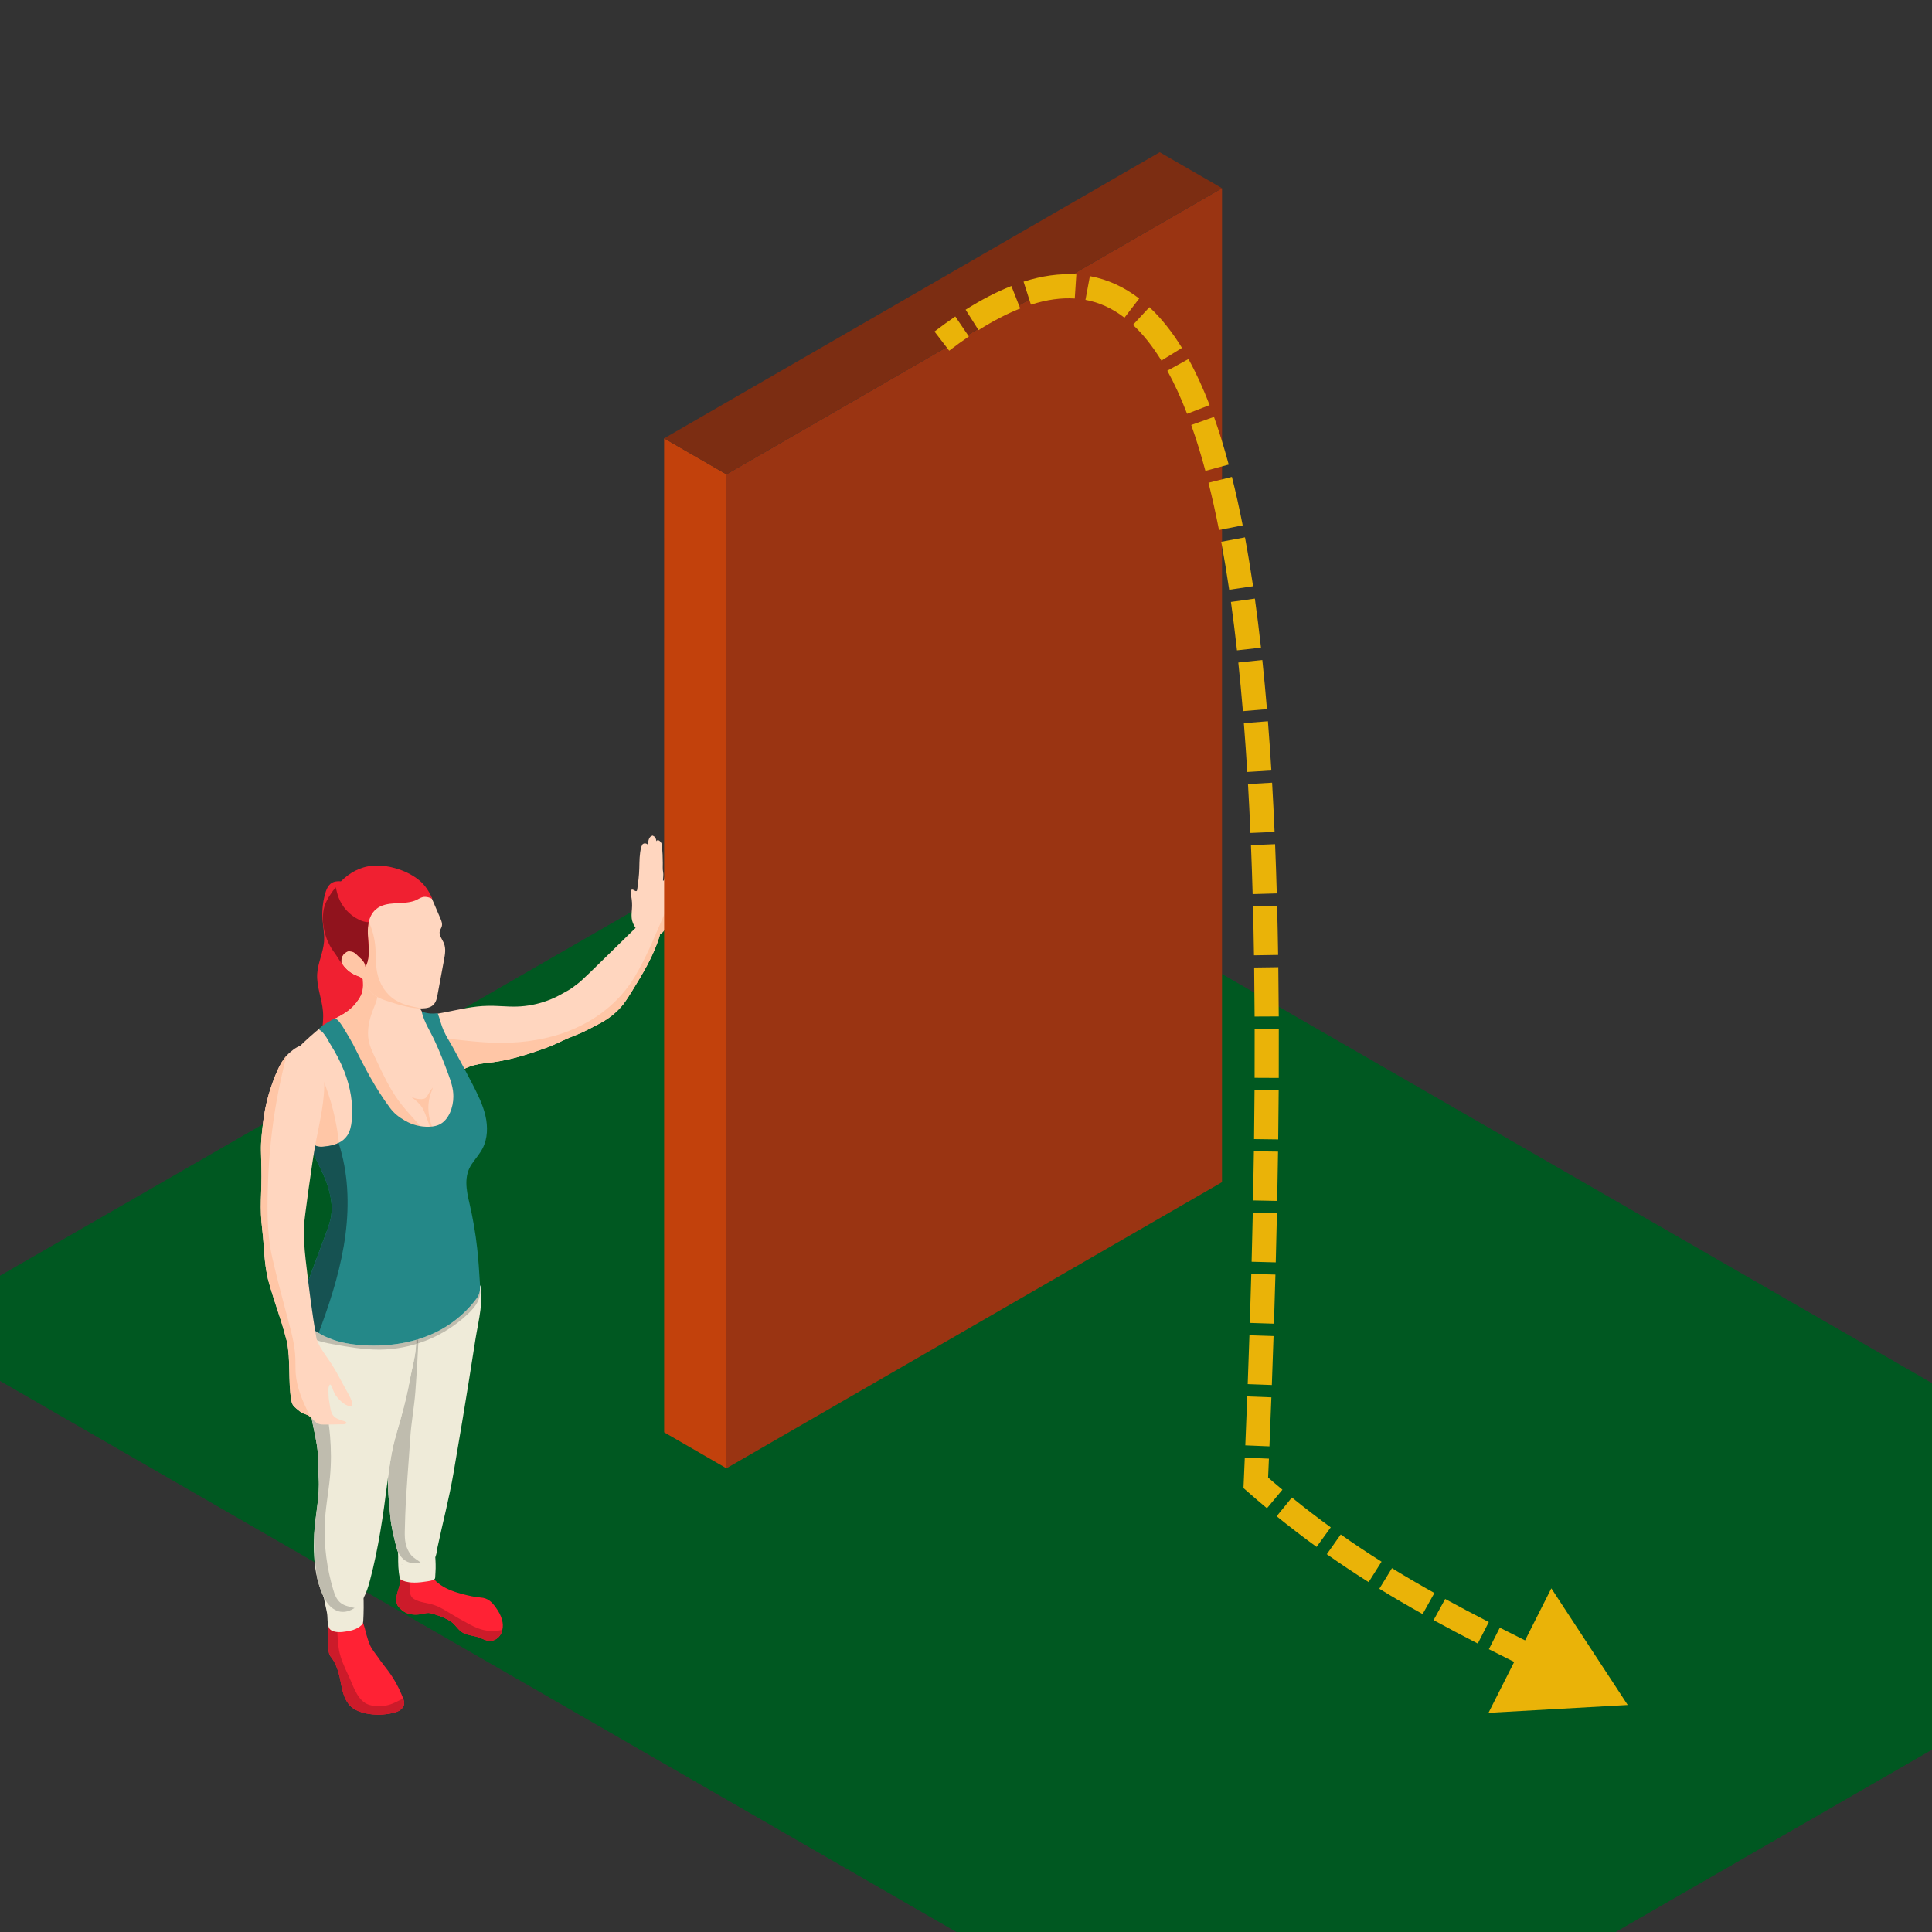 <svg width="800" height="800" viewBox="0 0 800 800" fill="none" xmlns="http://www.w3.org/2000/svg">
<rect x="0" y="0" width="800" height="800" fill="#333333" stroke="none"/>
<g clip-path="url(#clip0_7631_11411)">
<rect width="658.556" height="460.989" rx="8" transform="matrix(0.866 0.499 -0.866 0.499 361.412 320)" fill="#005821"/>
<path fill-rule="evenodd" clip-rule="evenodd" d="M133.734 418.706C133.284 413.483 131.019 408.436 131.348 403.203C131.631 398.699 133.822 394.482 134.174 389.977C134.428 386.739 133.72 383.506 133.525 380.263C133.321 376.835 133.697 373.37 134.637 370.067C134.994 368.81 135.447 367.548 136.281 366.551C136.99 365.706 137.921 365.178 139 365.015C139.82 364.895 141.335 364.742 141.997 365.345C142.363 365.683 142.567 366.161 142.752 366.625C142.928 367.052 143.1 367.479 143.276 367.905C143.971 369.599 144.193 371.445 144.883 373.11C145.509 374.622 146.236 376.074 146.806 377.624C148.325 381.748 149.914 385.853 151.688 389.88C153.031 392.937 154.49 395.971 155.259 399.218C155.945 402.118 156.061 405.138 155.801 408.111C155.371 413.075 153.833 418.066 150.66 421.898C147.579 425.609 143.225 427.98 139.376 430.874C136.772 432.837 134.368 435.063 132.214 437.513C132.163 431.213 134.271 424.988 133.734 418.706Z" fill="#F02031"/>
<path fill-rule="evenodd" clip-rule="evenodd" d="M138.12 422.078C139.01 424.713 140.247 427.181 141.437 429.737C143.179 433.272 144.114 437.104 145.305 440.852C147.13 446.554 149.469 452.13 152.786 457.07C153.763 458.517 154.824 459.965 155.973 461.282C158.734 464.474 161.967 467.285 165.663 469.289C167.192 470.096 168.809 470.862 170.509 471.288C171.917 471.669 173.357 471.84 174.849 471.757C175.998 471.715 177.1 471.455 178.203 471.117C179.352 470.82 180.459 470.393 181.566 469.971C183.905 469.034 186.323 468.009 187.986 466.139C190.788 463.031 190.955 458.388 190.237 454.301C189.047 447.658 186.027 441.53 183.053 435.485C180.667 430.633 178.291 425.78 175.863 420.97C174.678 418.497 173.232 416.581 171.657 414.373C170.935 413.348 170.893 409.901 169.957 409.303C167.664 407.814 165.409 406.325 163.111 404.835C160.647 403.216 158.094 401.639 155.76 399.853C154.699 399.046 154.06 397.469 153.337 396.365C152.485 395.043 151.637 393.683 150.785 392.361C150.405 395.595 150.187 398.786 150.187 402.066C150.187 403.216 150.234 404.362 150.275 405.513C150.359 407.174 150.488 408.834 150.108 410.453C149.766 411.771 149.131 413.009 148.32 414.16C146.746 416.502 144.666 418.414 142.243 419.861L141.303 420.413C140.288 421.011 139.223 421.605 138.12 422.078Z" fill="#FFD6BF"/>
<path fill-rule="evenodd" clip-rule="evenodd" d="M172.658 454.982C173.302 455.103 173.955 455.149 174.608 455.121C175.118 455.098 175.641 455.019 176.072 454.746C176.507 454.458 176.79 454.008 177.068 453.563C177.744 452.463 178.342 451.28 179.208 450.334C178.949 451.535 178.342 452.602 178.022 453.776C177.74 454.82 177.554 455.994 177.448 457.079C177.207 459.57 177.559 462.098 178.24 464.497C179.203 467.878 180.806 471.033 182.395 474.155C181.626 474.118 180.848 474.276 180.158 474.605C179.426 470.504 178.073 466.542 176.605 462.646C175.928 460.85 175.243 458.897 173.955 457.459C172.681 456.026 171.213 454.801 169.615 453.762C170.537 454.361 171.579 454.773 172.658 454.982Z" fill="#FFC6A6"/>
<path fill-rule="evenodd" clip-rule="evenodd" d="M138.12 422.079C139.01 424.714 140.246 427.182 141.437 429.738C143.179 433.273 144.114 437.105 145.305 440.853C147.13 446.554 149.469 452.13 152.786 457.071C153.763 458.518 154.824 459.965 155.973 461.283C160.267 465.203 165.325 468.436 170.509 471.289C171.917 471.67 173.357 471.841 174.849 471.758C175.998 471.716 177.1 471.456 178.203 471.118C174.038 465.801 168.938 461.116 164.941 455.623C161.244 450.516 158.567 444.81 155.889 439.104C154.439 436.042 152.698 432.721 152.448 429.274C152.188 425.781 152.953 422.121 154.189 418.883C155.037 416.54 156.186 414.286 156.394 411.86L152.401 400.791L152.021 401.088C151.382 401.385 150.785 401.682 150.187 402.067C150.187 403.217 150.233 404.363 150.275 405.513C150.359 407.174 150.488 408.835 150.108 410.454C149.766 411.771 149.131 413.01 148.32 414.16C146.745 416.503 144.666 418.414 142.243 419.862L141.303 420.414C140.288 421.012 139.223 421.606 138.12 422.079Z" fill="#FFC6A6"/>
<path fill-rule="evenodd" clip-rule="evenodd" d="M141.349 398.407C142.664 400.792 144.791 402.707 147.297 403.774C148.195 404.155 149.131 404.452 149.937 405.05C151.424 406.196 151.892 408.237 152.911 409.814C154.741 412.667 158.229 413.859 161.457 414.88C165.71 416.202 170.082 417.561 174.548 417.561H174.761C176.461 417.52 178.249 417.269 179.439 416.072C180.588 414.968 180.968 413.261 181.227 411.647C182.117 406.92 183.006 402.197 183.859 397.47C184.285 395.215 184.706 392.785 183.817 390.618C183.136 388.911 181.644 387.255 182.117 385.464C182.33 384.829 182.756 384.272 182.923 383.637C183.266 382.486 182.793 381.294 182.33 380.227C180.968 377.035 179.606 373.886 178.249 370.731L173.186 368.736C168.341 366.691 162.898 366.18 157.802 367.284C153.976 368.138 150.108 370.054 148.232 373.501C147.172 375.458 146.917 377.717 146.792 379.977C146.704 380.955 146.667 381.93 146.579 382.871C146.319 386.058 145.555 389.551 143.007 391.467C142.451 391.894 141.817 392.233 141.303 392.748C139.945 394.237 140.372 396.658 141.349 398.407Z" fill="#FFD6BF"/>
<path fill-rule="evenodd" clip-rule="evenodd" d="M141.349 398.407C142.665 400.792 144.791 402.707 147.297 403.774C148.196 404.155 149.131 404.452 149.937 405.05C151.424 406.196 151.892 408.237 152.911 409.814C154.741 412.667 158.229 413.859 161.458 414.88C165.71 416.202 170.083 417.561 174.548 417.561H174.761C170.981 416.884 167.192 416.202 163.922 414.24C159.883 411.818 157.117 407.472 156.186 402.796C155.464 399.261 155.76 395.596 155.417 391.982C155.125 388.526 154.227 385.079 152.828 381.93L146.792 379.977C146.704 380.955 146.667 381.93 146.579 382.871C146.32 386.058 145.555 389.551 143.008 391.467C142.452 391.894 141.817 392.233 141.303 392.748C139.946 394.237 140.372 396.658 141.349 398.407Z" fill="#FFC6A6"/>
<path fill-rule="evenodd" clip-rule="evenodd" d="M133.696 380.569C133.78 383.932 134.544 387.254 135.948 390.274C136.67 391.846 137.564 393.256 138.583 394.616C139.561 395.979 140.371 397.469 141.391 398.786C141.089 397.297 141.604 395.678 142.752 394.662L143.776 394.022C144.281 393.85 144.879 393.897 145.43 393.975C146.958 394.235 147.681 395.297 148.746 396.276C149.937 397.297 151.299 398.702 151.336 400.363C152.614 397.937 152.786 395.042 152.661 392.273C152.526 389.466 152.146 386.697 152.36 383.932C152.401 383.25 152.526 382.568 152.661 381.886C153.124 379.841 154.06 377.883 155.676 376.524C157.756 374.691 160.693 374.223 163.454 374.051C166.214 373.838 169.068 373.926 171.657 372.989C173.274 372.437 174.381 371.245 176.211 371.37C177.183 371.416 178.161 371.755 179.013 372.223C177.776 369.241 176.164 366.689 173.7 364.602C171.231 362.56 168.304 361.03 165.237 360.004C160.48 358.385 155.204 357.75 150.358 359.239C145.814 360.603 141.988 363.664 139.01 367.413C138.199 368.392 137.435 369.412 136.758 370.479C135.823 371.926 134.97 373.416 134.419 375.076C133.868 376.821 133.696 378.695 133.696 380.569Z" fill="#F02031"/>
<path fill-rule="evenodd" clip-rule="evenodd" d="M151.336 400.365C152.392 398.356 152.693 396.022 152.693 393.708C152.693 393.23 152.679 392.752 152.661 392.274C152.554 390.057 152.295 387.867 152.295 385.682C152.295 385.098 152.314 384.518 152.36 383.933C152.402 383.251 152.527 382.57 152.661 381.888C151.211 381.846 149.808 381.419 148.575 380.779C144.666 378.909 141.604 375.458 140.112 371.417C139.649 370.095 139.348 368.736 139.01 367.414C138.199 368.393 137.435 369.413 136.759 370.48C135.823 371.928 134.971 373.417 134.419 375.078C133.868 376.822 133.697 378.696 133.697 380.57C133.78 383.933 134.544 387.255 135.948 390.275C136.671 391.847 137.565 393.258 138.584 394.617C139.561 395.981 140.372 397.47 141.391 398.787C141.335 398.509 141.307 398.226 141.307 397.943C141.307 396.714 141.817 395.489 142.753 394.663L143.776 394.023C144.027 393.935 144.304 393.907 144.587 393.907C144.865 393.907 145.152 393.935 145.43 393.977C146.959 394.236 147.681 395.299 148.747 396.278C149.937 397.298 151.299 398.704 151.336 400.365Z" fill="#90131D"/>
<path fill-rule="evenodd" clip-rule="evenodd" d="M174.122 420.543C175.525 421.267 177.526 422.032 178.587 423.136C179.481 424.074 180.116 425.4 180.927 426.416C181.394 426.968 182.071 427.608 182.413 428.249C182.668 428.675 182.793 429.274 182.923 429.826C183.053 430.253 183.136 430.633 183.266 431.018C183.905 432.971 184.581 434.892 185.346 436.807C186.582 439.739 187.986 442.722 188.023 445.914C190.066 443.404 193.424 441.785 196.528 441.02C199.075 440.338 201.711 440.166 204.305 439.827C208.729 439.187 213.106 438.171 217.354 436.845C220.207 435.996 223.01 435.017 225.812 433.996C228.281 433.147 230.704 431.992 233.043 430.888C235.762 429.566 238.653 428.634 241.377 427.353C243.29 426.458 245.198 425.437 247.07 424.459C249.325 423.308 251.405 422.121 253.406 420.502C255.19 419.096 256.848 417.435 258.247 415.649C259.442 414.026 260.503 412.328 261.564 410.625C266.154 403.175 270.833 395.553 273.26 387.124L273.089 387.083C274.747 386.057 276.062 383.886 276.785 382.23C278.527 378.269 278.277 373.973 278.443 369.714C278.443 369.241 278.49 368.736 278.527 368.262V368.221C278.568 367.2 278.656 366.221 278.74 365.201C278.87 363.582 278.953 361.967 278.995 360.302C279.041 357.964 278.782 355.621 278.443 353.325L278.402 353.112C278.314 352.555 278.23 352.003 277.85 351.618H276.577L276.317 352.045C275.937 352.982 275.979 354.002 276.016 355.027C276.062 356.006 276.104 356.772 275.979 357.75C275.678 359.88 275.34 362.009 275.039 364.138L274.914 364.56L274.534 364.69C274.534 363.498 274.83 362.181 274.576 361.03C274.321 359.838 274.488 358.516 274.45 357.282C274.45 354.939 274.321 352.597 274.108 350.3L273.895 349.192C273.598 348.51 272.408 347.234 271.768 348.338C271.768 347.619 271.472 346.979 271.046 346.469L270.235 346L269.517 346.297C268.54 347.109 268.368 348.551 268.28 349.832C267.771 349.108 266.539 349.025 265.987 349.702L265.52 350.769C264.755 353.622 264.802 356.558 264.714 359.499C264.667 362.473 264.241 365.368 263.861 368.35L263.69 368.861C263.18 369.413 262.333 368.137 261.61 368.397C261.138 368.522 261.1 369.241 261.184 369.751C261.485 371.542 261.777 373.333 261.735 375.119C261.698 376.821 261.397 378.482 261.564 380.189C261.735 381.632 262.333 383.037 263.18 384.23C257.742 389.55 252.299 394.876 246.898 400.15C244.985 402.025 243.077 403.899 241.117 405.689C239.843 406.919 238.398 407.944 236.953 409.006C235.637 409.985 234.192 410.667 232.784 411.479C230.875 412.583 228.879 413.52 226.79 414.285C222.714 415.816 218.378 416.67 214.042 416.795C209.919 416.92 205.838 416.368 201.753 416.503C198.909 416.54 196.102 416.92 193.294 417.393C186.921 418.498 180.63 420.242 174.122 420.543Z" fill="#FFD6BF"/>
<path fill-rule="evenodd" clip-rule="evenodd" d="M182.923 429.825C183.053 430.252 183.136 430.632 183.266 431.017C183.905 432.97 184.581 434.891 185.346 436.807C186.582 439.739 187.986 442.722 188.023 445.913C190.066 443.403 193.424 441.784 196.528 441.019C199.076 440.337 201.711 440.165 204.305 439.827C208.729 439.187 213.106 438.171 217.354 436.844C220.208 435.995 223.01 435.016 225.813 433.996C228.281 433.147 230.704 431.992 233.043 430.888C235.762 429.565 238.653 428.633 241.377 427.353C243.29 426.457 245.198 425.437 247.07 424.458C249.326 423.308 251.405 422.12 253.406 420.501C255.19 419.095 256.848 417.435 258.247 415.649C259.442 414.025 260.503 412.327 261.564 410.625C266.154 403.174 270.833 395.553 273.26 387.124L273.089 387.082C274.747 386.057 276.063 383.886 276.785 382.23C278.527 378.268 278.277 373.972 278.443 369.714C278.443 369.241 278.49 368.735 278.527 368.262C278.017 371.713 276.614 374.988 275.252 378.184C271.43 386.994 267.901 395.891 263.014 404.153C258.335 411.984 251.79 418.284 243.883 422.885C240.353 424.927 236.656 426.587 232.784 427.909C223.608 431.017 213.829 432.08 204.18 431.783C198.737 431.569 193.341 430.976 187.94 430.377C186.281 430.206 184.581 429.992 182.923 429.825Z" fill="#FFC6A6"/>
<path fill-rule="evenodd" clip-rule="evenodd" d="M118.179 449.198C118.012 455.113 119.712 461.07 122.26 466.307C122.899 467.671 123.71 468.988 124.645 470.227C125.831 471.758 127.235 473.159 128.763 474.226C129.954 475.079 131.867 476.23 133.4 476.1C134.206 476.058 135.1 475.589 135.906 475.464C136.884 475.293 137.819 475.251 138.76 474.908C139.348 474.699 139.904 474.351 140.413 473.929C141.303 473.289 142.072 472.481 142.966 471.799C143.813 471.164 144.754 470.607 145.43 469.8C146.111 469.035 146.491 468.056 146.833 467.119C148.362 463.157 149.423 458.987 149.423 454.774C149.386 449.324 147.598 444.086 145.472 439.062C144.327 436.381 143.091 433.783 141.604 431.315C140.668 429.78 139.607 428.332 138.199 427.27C137.398 426.588 136.374 426.12 135.355 425.865C134.632 425.739 133.016 425.401 132.418 425.823C131.316 426.588 125.363 431.784 123.793 433.612C121.792 435.912 120.393 438.38 119.541 441.02C118.688 443.576 118.267 446.299 118.179 449.198Z" fill="#FFD6BF"/>
<path fill-rule="evenodd" clip-rule="evenodd" d="M124.646 470.226C125.831 471.756 127.235 473.157 128.764 474.224C129.954 475.078 131.867 476.228 133.4 476.098C134.206 476.057 135.1 475.588 135.906 475.463C136.884 475.291 137.82 475.25 138.76 474.906C139.348 474.698 139.904 474.35 140.414 473.927C139.478 464.39 137.097 455.024 133.442 446.168L126.424 449.916C126.725 451.28 126.387 452.681 126.045 454.045C124.724 459.324 124.006 464.817 124.646 470.226Z" fill="#FFC6A6"/>
<path fill-rule="evenodd" clip-rule="evenodd" d="M164.223 663.545C164.473 665.034 165.325 665.757 166.344 666.648C168.387 668.439 171.148 668.819 173.784 668.481C174.974 668.309 176.336 667.84 177.485 667.887C178.462 667.928 179.606 668.355 180.542 668.652C182.668 669.292 184.748 670.183 186.624 671.375C188.662 672.651 189.64 675.035 191.849 676.186C193.804 677.211 196.102 677.253 198.186 677.976C199.673 678.482 201.114 679.382 202.689 679.466C204.643 679.549 206.519 678.315 207.409 676.571C207.705 676.061 207.877 675.462 208.006 674.868C208.345 673.593 208.256 672.187 207.918 670.865C207.455 668.991 206.478 667.247 205.329 665.674C203.624 663.243 201.966 661.712 198.992 661.499C196.528 661.327 194.147 660.733 191.724 660.135C188.574 659.328 185.174 658.177 182.455 656.303C180.755 655.199 179.31 653.668 178.462 651.836L174.085 653.367C173.446 653.668 172.723 654.179 171.996 654.304C171.667 654.383 171.301 654.364 170.935 654.35C170.694 654.341 170.449 654.332 170.217 654.346L169.026 654.304C167.79 654.22 166.558 653.882 165.71 652.982C166.048 655.111 165.2 657.24 164.603 659.328C164.223 660.687 163.963 662.181 164.223 663.545Z" fill="#FF2234"/>
<path fill-rule="evenodd" clip-rule="evenodd" d="M202.874 679.47C204.759 679.47 206.547 678.259 207.409 676.571C207.705 676.06 207.877 675.462 208.006 674.868C206.672 675.198 205.292 675.365 203.911 675.365C202.253 675.365 200.59 675.123 198.992 674.608C197.079 674.015 195.254 673.078 193.508 672.099C191.168 670.865 188.875 669.547 186.624 668.184C184.368 666.824 182.117 665.372 179.606 664.56C176.975 663.67 173.872 663.582 171.444 662.139C168.864 660.58 170.189 657.481 169.383 655.162C168.364 655.018 167.373 654.758 166.419 654.341L165.789 653.914C165.789 653.933 165.789 653.956 165.789 653.979C165.789 655.774 165.103 657.57 164.603 659.328C164.329 660.307 164.116 661.35 164.116 662.366C164.116 662.765 164.149 663.16 164.223 663.545C164.473 665.034 165.325 665.757 166.344 666.648C167.952 668.058 169.999 668.592 172.084 668.592C172.649 668.592 173.219 668.555 173.784 668.48C174.919 668.318 176.211 667.882 177.327 667.882C177.378 667.882 177.434 667.887 177.485 667.887C178.462 667.928 179.606 668.355 180.542 668.652C182.668 669.292 184.748 670.183 186.624 671.375C188.662 672.651 189.64 675.035 191.849 676.186C193.804 677.211 196.102 677.253 198.186 677.976C199.673 678.482 201.114 679.382 202.689 679.465C202.749 679.47 202.814 679.47 202.874 679.47Z" fill="#CC1B2A"/>
<path fill-rule="evenodd" clip-rule="evenodd" d="M180.037 642.402C180.287 644.745 180.431 647.097 180.394 649.454C180.375 650.502 180.273 651.546 180.236 652.594C180.199 653.457 180.269 653.791 179.435 654.181C178.684 654.529 177.851 654.659 177.04 654.788C173.492 655.341 169.712 655.786 166.418 654.343L165.761 653.893L165.524 653.267C164.876 650.279 164.862 647.394 164.871 644.323C164.871 642.565 164.51 640.83 164.426 639.067C165.084 639.86 166.256 639.944 167.285 639.87C168.637 639.772 169.976 639.512 171.305 639.248C174.038 638.714 176.827 638.158 179.222 636.738C179.541 638.612 179.829 640.505 180.037 642.402Z" fill="#EFEBD9"/>
<path fill-rule="evenodd" clip-rule="evenodd" d="M160.564 612.415V612.503C160.564 613.482 160.605 614.498 160.647 615.476V615.69C160.818 619.823 161.245 623.947 161.624 627.955C162.009 632.427 163.111 636.509 164.177 640.81C164.473 642.09 165.112 643.408 166.002 644.512C167.239 646.089 168.98 647.193 171.065 647.193C172.172 647.193 173.233 647.239 174.335 647.151H174.381C175.484 647.068 176.549 646.938 177.61 646.641C178.374 646.428 179.139 646.089 179.69 645.495C180.802 644.298 180.802 642.512 181.093 641.023C183.308 630.59 186.027 620.287 187.81 609.822C189.047 602.538 190.279 595.26 191.511 587.977C193.341 576.866 195.166 565.714 196.871 554.6C197.505 550.642 198.436 546.467 198.951 542.343C199.205 540.251 199.377 538.168 199.335 536.164C199.335 535.102 199.289 534.04 199.122 533.019L198.821 532.295L198.483 532.082L198.27 532.379L197.505 533.186C197.079 533.529 196.57 533.785 196.06 533.91C194.911 534.211 193.804 534.17 192.618 534.081C190.83 533.956 189.001 533.826 187.217 533.696C185.86 534.462 184.243 534.935 182.794 535.659C181.566 536.299 180.376 536.976 179.18 537.704C178.12 538.298 177.059 538.934 176.035 539.574C173.399 541.276 170.852 543.494 168.98 546.087C168.304 547.024 167.706 548.045 167.192 549.07C165.664 552.345 165.237 556.348 164.941 560.097L164.899 560.649C164.816 561.628 164.774 562.565 164.686 563.455C164.223 568.948 163.625 574.482 163.454 580.016C163.158 588.278 162.097 596.452 161.031 604.668C160.818 606.366 160.693 608.114 160.605 609.859V610.624C160.564 611.223 160.564 611.816 160.564 612.415Z" fill="#EFEBD9"/>
<path fill-rule="evenodd" clip-rule="evenodd" d="M172.76 647.211C173.052 647.211 173.348 647.207 173.645 647.193C173.343 647.202 173.047 647.207 172.746 647.207C172.19 647.207 171.634 647.193 171.064 647.193C168.98 647.193 167.238 646.089 166.001 644.512C165.51 643.899 165.094 643.222 164.769 642.521C165.094 643.222 165.51 643.899 166.001 644.512C167.238 646.089 168.98 647.193 171.064 647.193C171.625 647.193 172.19 647.211 172.76 647.211Z" fill="#BFBCAE"/>
<path fill-rule="evenodd" clip-rule="evenodd" d="M172.746 647.207C173.047 647.207 173.344 647.202 173.645 647.193C173.853 647.179 174.066 647.165 174.275 647.138C172.959 645.908 171.236 645.236 170.12 643.779C167.813 640.759 167.544 637.637 167.618 633.995C167.665 631.954 167.706 629.871 167.79 627.784C168.174 617.012 169.193 606.241 169.87 595.474C170.296 588.956 171.491 582.781 171.996 576.315C172.505 569.635 172.918 562.959 173.21 556.256C172.899 556.358 172.584 556.455 172.269 556.553C172.255 557.063 172.218 557.578 172.172 558.093C171.871 562.351 170.597 566.693 169.87 570.567C168.809 576.356 167.452 582.104 165.835 587.805C164.816 591.387 163.709 595 162.861 598.619C161.833 603.063 161.24 607.507 160.628 612.025C160.633 612.155 160.638 612.285 160.647 612.415C160.693 613.394 160.772 614.461 160.647 615.477V615.69C160.818 619.823 161.245 623.947 161.624 627.955C162.009 632.427 163.111 636.51 164.177 640.81C164.311 641.381 164.51 641.96 164.77 642.522C165.094 643.222 165.511 643.9 166.002 644.512C167.239 646.089 168.98 647.193 171.065 647.193C171.635 647.193 172.19 647.207 172.746 647.207Z" fill="#BFBCAE"/>
<path fill-rule="evenodd" clip-rule="evenodd" d="M135.948 680.528V681.251C135.948 682.402 135.994 683.594 136.291 684.698C136.504 685.594 136.972 685.979 137.481 686.66C138.672 688.363 139.524 690.409 140.112 692.362C140.881 694.871 141.178 697.474 141.817 699.984C142.452 702.54 143.517 705.049 145.472 706.798C147.172 708.241 149.344 709.006 151.512 709.479C155.25 710.245 159.118 710.157 162.815 709.266C163.838 709.006 164.816 708.714 165.663 708.116C166.516 707.517 167.192 706.664 167.326 705.648C167.451 704.836 167.192 704.029 166.942 703.305L166.854 703.05C165.325 699.13 163.324 695.386 160.818 691.977C159.456 690.107 157.928 688.363 156.654 686.401C155.463 684.698 154.143 683.214 153.254 681.298C152.661 679.892 152.147 678.44 151.762 676.998C151.253 675.161 150.915 673.249 150.109 671.5C149.766 670.735 149.423 669.928 148.705 669.547C148.066 669.204 147.431 668.949 146.792 668.652C144.791 668.606 142.794 668.694 140.798 669.032C139.737 669.204 137.819 669.292 136.884 670.011L136.759 670.099C135.61 671.162 136.078 673.973 136.036 675.374C135.948 677.081 135.948 678.825 135.948 680.528Z" fill="#FF2234"/>
<path fill-rule="evenodd" clip-rule="evenodd" d="M156.668 710C158.734 710 160.8 709.754 162.815 709.267C163.838 709.007 164.816 708.715 165.663 708.117C166.516 707.518 167.192 706.665 167.326 705.649C167.345 705.5 167.359 705.356 167.359 705.213C167.359 704.549 167.146 703.9 166.942 703.306C164.987 704.243 163.157 705.347 161.031 705.946C159.845 706.289 158.359 706.493 156.848 706.493C154.787 706.493 152.684 706.113 151.211 705.18C147.566 702.889 146.092 697.614 144.351 693.926C142.725 690.484 141.09 687 140.372 683.266C139.904 680.807 139.844 678.288 139.686 675.788C138.199 675.658 136.675 675.175 136.184 673.904C136.11 673.705 136.041 673.51 135.985 673.311C136.022 674.048 136.068 674.758 136.036 675.375C135.948 677.082 135.948 678.826 135.948 680.529V681.252C135.948 682.403 135.994 683.595 136.291 684.699C136.504 685.595 136.972 685.98 137.481 686.661C138.672 688.364 139.524 690.41 140.112 692.363C140.881 694.872 141.178 697.475 141.817 699.985C142.452 702.541 143.517 705.05 145.472 706.799C147.172 708.242 149.344 709.007 151.512 709.48C153.212 709.828 154.94 710 156.668 710Z" fill="#CC1B2A"/>
<path fill-rule="evenodd" clip-rule="evenodd" d="M145.551 661.557L150.489 660.253C150.651 663.936 150.623 667.634 150.41 671.322L150.22 672.291L149.789 672.848C147.746 674.875 144.708 675.46 141.845 675.761C140.071 675.947 136.935 675.845 136.184 673.906C135.392 671.855 135.767 669.689 135.355 667.611C135.105 666.307 134.804 665.022 134.498 663.737C134.369 663.194 134.012 660.295 133.567 660.072C137.241 661.914 141.544 662.443 145.551 661.557Z" fill="#EFEBD9"/>
<path fill-rule="evenodd" clip-rule="evenodd" d="M123.668 553.71C125.322 565.585 126.985 577.466 129.403 589.17C130.255 593.257 131.191 597.344 131.617 601.514C131.955 604.497 131.784 607.48 131.867 610.412C131.913 610.926 131.913 611.437 131.955 611.905C132.506 619.611 130.468 627.696 130.088 635.402C129.787 641.451 129.954 647.667 131.358 653.54C131.867 655.753 132.594 657.928 133.484 660.011C134.758 663.078 136.759 666.098 139.862 667.076L140.159 667.206C142.452 667.842 144.879 667.164 146.834 665.842C147.681 665.249 148.492 664.525 149.131 663.755C151.253 661.115 152.276 657.794 153.166 654.519C156.737 641.112 158.692 627.316 160.434 613.566L160.563 612.504C161.198 607.818 161.796 603.221 162.861 598.619C163.709 595.001 164.816 591.387 165.835 587.806C167.452 582.105 168.809 576.357 169.87 570.568C170.597 566.694 171.871 562.352 172.172 558.093C172.51 554.521 172.172 551.028 170.254 548.004C169.832 547.368 169.406 546.728 168.98 546.088C168.304 545.063 167.577 544.088 166.854 543.11C165.965 541.959 165.071 540.85 164.01 539.96C163.584 539.575 163.111 539.236 162.606 538.935C160.906 537.914 158.905 537.492 156.95 537.232C151.762 536.592 146.454 537.019 141.303 535.998C138.973 535.576 136.634 534.811 134.248 534.597C132.803 534.509 130.806 534.463 129.528 535.191C128.337 535.915 128.212 536.935 127.063 537.83L126.132 538.638C124.474 540.34 123.58 542.808 123.284 545.197C122.899 548.045 123.284 550.898 123.668 553.71Z" fill="#EFEBD9"/>
<path fill-rule="evenodd" clip-rule="evenodd" d="M173.209 556.255C180.889 553.774 188.023 549.58 193.855 543.985C195.425 542.478 196.926 540.836 197.875 538.878C198.607 537.361 198.978 535.621 198.746 533.975C198.621 535.292 198.228 536.507 197.333 537.704C195.972 539.532 194.443 541.276 192.826 542.895C189.551 546.129 185.772 548.898 181.732 551.027C179.022 552.456 176.197 553.611 173.283 554.516C173.26 555.096 173.237 555.676 173.209 556.255Z" fill="#BFBCAE"/>
<path fill-rule="evenodd" clip-rule="evenodd" d="M172.269 556.552C172.584 556.455 172.899 556.357 173.209 556.255C173.237 555.675 173.26 555.095 173.283 554.516C172.945 554.622 172.607 554.724 172.264 554.826C172.292 555.397 172.292 555.972 172.269 556.552Z" fill="#99968B"/>
<path fill-rule="evenodd" clip-rule="evenodd" d="M141.96 667.446C143.679 667.446 145.384 666.819 146.833 665.841C144.832 665.289 142.711 665.033 141.052 663.716C139.348 662.394 138.546 660.223 137.949 658.135C135.397 649.581 134.164 640.382 134.466 631.485C134.674 624.846 135.994 618.245 136.633 611.602C137.171 605.956 137.152 600.241 136.67 594.591C136.374 591.098 135.888 587.623 135.216 584.181C134.549 580.772 133.27 577.432 132.687 574.031C132.469 572.765 132.557 571.535 132.274 570.246C131.89 568.483 131.529 566.716 131.2 564.943C130.533 561.395 129.972 557.832 129.518 554.251C132.163 555.545 135.1 556.097 137.991 556.626C144.244 557.762 150.548 558.848 156.904 558.853C157.177 558.853 157.45 558.848 157.724 558.843C162.652 558.769 167.558 557.98 172.269 556.552C172.292 555.972 172.292 555.396 172.264 554.826C166.636 556.459 160.735 557.182 154.852 557.182C153.481 557.182 152.11 557.145 150.748 557.067C145.643 556.774 140.46 555.962 135.735 553.921C134.419 553.369 133.145 552.729 131.955 551.964C128.763 550.001 126.002 547.366 124.173 544.128C123.997 543.794 123.821 543.465 123.696 543.117C123.506 543.804 123.367 544.5 123.283 545.195C123.172 546.017 123.126 546.842 123.121 547.663C123.121 549.691 123.395 551.709 123.668 553.708C125.322 565.584 126.985 577.464 129.403 589.168C130.255 593.255 131.191 597.342 131.617 601.512C131.83 603.424 131.839 605.335 131.839 607.232C131.839 607.371 131.839 607.51 131.839 607.65C131.839 608.573 131.839 609.496 131.867 610.41C131.913 610.925 131.913 611.435 131.955 611.904C132.02 612.804 132.047 613.713 132.047 614.627C132.052 621.497 130.422 628.599 130.088 635.4C130.088 641.616 130.426 647.577 131.357 653.538C131.867 655.751 132.594 657.927 133.483 660.01C134.757 663.076 136.758 666.096 139.862 667.075L140.158 667.204C140.756 667.367 141.358 667.446 141.96 667.446Z" fill="#BFBCAE"/>
<path fill-rule="evenodd" clip-rule="evenodd" d="M123.534 542.38C123.58 543.02 123.881 543.572 124.173 544.129C126.003 547.367 128.764 550.002 131.955 551.964C133.146 552.729 134.42 553.369 135.735 553.921C140.46 555.963 145.643 556.774 150.748 557.067C161.37 557.665 172.297 556.004 181.733 551.027C185.772 548.898 189.552 546.128 192.827 542.895C194.443 541.276 195.972 539.531 197.334 537.704C198.737 535.825 198.909 533.909 198.737 531.613C198.436 526.714 198.145 521.778 197.589 516.879C196.908 510.58 195.805 504.322 194.36 498.106C193.082 492.701 192.021 486.995 195.296 482.101C196.741 479.93 198.571 477.931 199.798 475.588C201.966 471.455 202.054 466.477 200.989 461.922C199.928 457.366 197.802 453.154 195.68 448.984C193.128 444.085 190.534 439.186 187.898 434.376C186.536 431.824 184.836 429.352 183.692 426.717C182.71 424.546 182.201 422.12 181.353 419.86L181.265 419.647L180.843 419.564C178.717 419.86 176.549 419.605 174.594 418.84C175.614 423.27 178.203 427.055 180.079 431.142C182.117 435.526 183.859 440.04 185.559 444.595C186.708 447.745 187.773 450.728 187.727 454.133C187.727 458.345 185.897 463.838 181.821 465.712C180.88 466.139 179.866 466.352 178.889 466.477C175.442 466.816 171.917 466.18 168.855 464.649C168.387 464.39 167.915 464.135 167.452 463.879C165.112 462.52 163.158 460.989 161.541 458.814C158.479 454.727 155.76 450.385 153.254 445.955C150.748 441.487 148.446 436.932 146.153 432.335C145.259 430.632 144.24 429.013 143.262 427.352C142.415 425.863 141.516 424.416 140.46 423.057L139.608 422.203C139.098 421.864 138.459 421.864 137.908 422.078C137.481 422.245 135.23 423.65 134.508 424.073C133.567 424.629 132.719 425.353 131.997 426.202L133.187 427.055C133.993 427.779 134.633 428.8 135.23 429.653C135.781 430.502 136.161 431.402 136.717 432.251C137.861 434.121 138.973 435.995 139.987 437.957C140.923 439.785 141.775 441.654 142.54 443.575C145.092 450.088 146.366 457.195 145.643 464.135C145.43 466.264 144.962 468.435 143.777 470.226C142.878 471.543 141.65 472.568 140.2 473.245C139.098 473.844 137.908 474.224 136.671 474.438C135.1 474.697 132.845 475.12 131.316 474.651C129.491 474.057 127.749 472.735 126.424 471.376C127.49 472.48 128.764 474.776 129.236 476.228C129.787 477.806 130.468 479.248 131.233 480.779C132.891 484.147 134.591 487.552 135.735 491.166C136.972 495.086 137.736 499.214 137.143 503.306C136.759 506.024 135.781 508.622 134.804 511.178C131.191 520.841 127.573 530.504 124.006 540.172C123.71 540.891 123.455 541.614 123.534 542.38Z" fill="#248888"/>
<path fill-rule="evenodd" clip-rule="evenodd" d="M131.955 551.965C132.381 550.856 132.766 549.706 133.187 548.597C137.611 536.466 141.391 524.034 143.049 511.263C144.707 498.533 144.193 485.424 140.2 473.246C139.098 473.845 137.907 474.225 136.671 474.439C135.61 474.61 134.239 474.861 132.993 474.861C132.39 474.861 131.816 474.805 131.316 474.652C129.491 474.058 127.749 472.736 126.424 471.377C127.49 472.481 128.763 474.777 129.236 476.229C129.787 477.807 130.468 479.249 131.232 480.78C132.891 484.148 134.591 487.553 135.735 491.167C136.68 494.168 137.351 497.29 137.347 500.426C137.347 501.386 137.282 502.347 137.143 503.307C136.759 506.025 135.781 508.623 134.804 511.179C131.191 520.842 127.573 530.505 124.006 540.173C123.747 540.803 123.52 541.434 123.52 542.098C123.52 542.191 123.524 542.288 123.534 542.381C123.58 543.021 123.881 543.573 124.173 544.13C126.003 547.368 128.763 550.003 131.955 551.965Z" fill="#165252"/>
<path fill-rule="evenodd" clip-rule="evenodd" d="M108.067 502.921C108.233 506.92 108.868 510.877 109.127 514.885C109.424 519.909 109.845 524.929 110.994 529.823C111.592 532.379 115.209 543.619 116.266 546.681C117.201 549.534 117.966 552.428 118.776 555.365C120.393 563.284 119.286 571.545 120.564 579.548C120.689 580.188 120.819 580.865 121.116 581.464C121.495 582.229 122.176 582.781 122.816 583.342C123.668 584.061 124.557 584.827 125.623 585.295C126.257 585.55 126.938 585.722 127.536 586.061C128.045 586.316 128.467 586.701 128.893 587.081C129.829 588.018 130.639 589.085 131.825 589.549C132.719 589.934 133.697 589.898 134.632 589.898C137.222 589.851 139.774 589.809 142.326 589.767C142.878 589.767 143.642 589.424 143.392 588.955L142.924 588.617C141.224 587.981 139.223 587.638 138.032 586.237C137.185 585.17 136.883 583.806 136.67 582.442C136.374 580.828 136.077 579.167 136.036 577.507C136.036 576.226 135.869 574.997 136.249 573.758L136.67 573.248L137.268 573.805C137.861 575.21 138.162 576.611 139.051 577.845C139.945 579.084 141.011 580.188 142.201 581.079C143.216 581.802 144.452 582.442 145.643 582.187C146.069 580.652 145.258 579.084 144.494 577.678C143.216 575.336 141.942 572.993 140.668 570.65C139.649 568.734 138.584 566.865 137.435 565.032C135.906 562.648 134.164 560.435 132.719 558.009C132.08 556.9 131.529 555.708 131.103 554.474C129.148 543.573 127.832 532.55 126.558 521.524C126.002 516.713 125.706 511.689 125.919 506.753C125.961 505.816 129.148 481.165 130.852 472.522C132.464 464.093 134.716 455.024 134.206 446.34C134.039 443.019 133.145 439.66 131.357 436.807C130.338 435.146 128.597 432.934 126.47 432.72C124.131 432.507 121.708 434.335 120.05 435.782C119.541 436.209 119.077 436.677 118.651 437.146C117.076 438.89 115.886 441.019 114.908 443.195C113.463 446.382 112.319 449.703 111.295 453.067C110.193 456.857 109.424 460.73 108.956 464.65C108.488 468.561 107.979 472.694 108.067 476.568C108.192 481.29 108.363 485.975 108.233 490.702C108.104 494.789 107.891 498.872 108.067 502.921Z" fill="#FFD6BF"/>
<path fill-rule="evenodd" clip-rule="evenodd" d="M108.067 502.922C108.233 506.921 108.868 510.878 109.128 514.886C109.424 519.91 109.845 524.929 110.994 529.823C111.592 532.38 115.21 543.62 116.266 546.681C117.201 549.534 117.966 552.429 118.776 555.366C120.393 563.284 119.286 571.546 120.564 579.548C120.689 580.189 120.819 580.866 121.116 581.464C121.495 582.23 122.176 582.782 122.816 583.343C123.668 584.062 124.557 584.828 125.623 585.296C126.257 585.551 126.938 585.723 127.536 586.061C128.045 586.317 128.467 586.702 128.893 587.082C128.3 586.103 127.749 585.083 127.235 584.062C124.858 579.122 122.857 574.186 122.431 568.61C122.306 566.606 122.389 564.606 122.306 562.607C122.135 556.943 120.606 551.413 119.115 545.916C116.863 537.533 114.649 529.1 112.699 520.587C110.36 510.242 110.614 498.747 111.041 488.147C111.467 477.505 112.611 466.905 114.441 456.389C115.589 449.918 116.988 443.488 118.651 437.146C117.076 438.891 115.886 441.02 114.908 443.196C113.463 446.383 112.319 449.704 111.295 453.067C110.193 456.857 109.424 460.731 108.956 464.651C108.488 468.561 107.979 472.695 108.067 476.568C108.192 481.291 108.363 485.976 108.233 490.703C108.104 494.79 107.891 498.872 108.067 502.922Z" fill="#FFC6A6"/>
<path fill-rule="evenodd" clip-rule="evenodd" d="M166.33 647.936L166.798 647.75L166.298 647.857L166.33 647.936Z" fill="#BFBCAE"/>
<rect width="29.791" height="411.581" transform="matrix(0.866 0.5 3.18204e-05 1 275 181.518)" fill="#C2410C"/>
<rect width="236.971" height="411.581" transform="matrix(0.866 -0.5 -3.18204e-05 1 300.797 196.418)" fill="#9A3412"/>
<rect width="236.971" height="29.791" transform="matrix(0.866 -0.5 0.866 0.5 275 181.52)" fill="#7C2D12"/>
<path d="M674 706L642.371 657.7L616.356 709.241L674 706ZM520 614L515.005 613.781L514.9 616.174L516.699 617.756L520 614ZM393.044 145.215C395.82 143.085 398.533 141.122 401.184 139.32L395.564 131.049C392.742 132.966 389.873 135.044 386.956 137.282L393.044 145.215ZM405.185 136.695C411.301 132.826 417.052 129.864 422.453 127.738L418.79 118.433C412.704 120.828 406.39 124.099 399.838 128.244L405.185 136.695ZM426.881 126.156C433.51 124.035 439.539 123.249 445.037 123.607L445.686 113.628C438.747 113.176 431.457 114.192 423.834 116.631L426.881 126.156ZM449.469 124.16C455.25 125.24 460.616 127.698 465.63 131.547L471.719 123.614C465.56 118.886 458.756 115.721 451.304 114.33L449.469 124.16ZM469.14 134.522C473.305 138.396 477.234 143.318 480.916 149.303L489.433 144.064C485.379 137.473 480.903 131.806 475.952 127.2L469.14 134.522ZM483.361 153.501C486.275 158.777 489.004 164.73 491.549 171.343L500.882 167.751C498.202 160.787 495.287 154.409 492.115 148.666L483.361 153.501ZM493.265 175.981C495.357 181.857 497.31 188.191 499.13 194.969L508.788 192.376C506.909 185.377 504.878 178.786 502.686 172.627L493.265 175.981ZM500.411 199.902C501.966 206.089 503.414 212.613 504.761 219.463L514.573 217.534C513.197 210.533 511.711 203.838 510.11 197.465L500.411 199.902ZM505.691 224.332C506.872 230.696 507.968 237.322 508.983 244.202L518.876 242.742C517.845 235.752 516.728 229.003 515.523 222.508L505.691 224.332ZM509.707 249.247C510.61 255.719 511.443 262.403 512.211 269.291L522.149 268.184C521.372 261.211 520.528 254.436 519.611 247.866L509.707 249.247ZM512.757 274.334C513.446 280.875 514.076 287.591 514.652 294.478L524.617 293.645C524.036 286.692 523.399 279.904 522.702 273.287L512.757 274.334ZM515.055 299.443C515.575 306.033 516.046 312.773 516.469 319.657L526.451 319.043C526.024 312.105 525.549 305.308 525.025 298.657L515.055 299.443ZM516.768 324.671C517.15 331.293 517.49 338.044 517.788 344.919L527.779 344.485C527.478 337.565 527.136 330.767 526.752 324.095L516.768 324.671ZM517.999 349.961C518.267 356.607 518.498 363.364 518.693 370.23L528.689 369.946C528.493 363.043 528.261 356.246 527.991 349.559L517.999 349.961ZM518.83 375.286C519.001 381.949 519.14 388.712 519.247 395.569L529.246 395.412C529.138 388.523 528.999 381.727 528.826 375.029L518.83 375.286ZM519.321 400.63C519.41 407.309 519.471 414.075 519.504 420.926L529.504 420.878C529.471 414 529.41 407.205 529.32 400.496L519.321 400.63ZM519.523 425.986C519.542 432.679 519.535 439.45 519.503 446.297L529.503 446.344C529.535 439.473 529.542 432.677 529.523 425.958L519.523 425.986ZM519.475 451.351C519.432 458.057 519.366 464.835 519.279 471.68L529.278 471.809C529.366 464.943 529.432 458.144 529.475 451.414L519.475 451.351ZM519.21 476.725C519.113 483.445 518.996 490.229 518.859 497.074L528.857 497.275C528.994 490.412 529.112 483.608 529.209 476.868L519.21 476.725ZM518.754 502.109C518.611 508.836 518.448 515.62 518.267 522.46L528.264 522.724C528.445 515.868 528.608 509.067 528.752 502.322L518.754 502.109ZM518.131 527.503C517.946 534.215 517.744 540.978 517.526 547.79L527.521 548.11C527.74 541.284 527.942 534.506 528.127 527.779L518.131 527.503ZM517.36 552.909C517.138 559.605 516.902 566.348 516.651 573.135L526.644 573.505C526.895 566.705 527.132 559.949 527.354 553.239L517.36 552.909ZM516.46 578.234C516.206 584.946 515.937 591.7 515.656 598.495L525.648 598.908C525.929 592.103 526.198 585.337 526.453 578.613L516.46 578.234ZM515.444 603.576C515.301 606.968 515.154 610.37 515.005 613.781L524.995 614.219C525.145 610.802 525.291 607.395 525.435 603.997L515.444 603.576ZM516.699 617.756C519.349 620.084 521.989 622.343 524.62 624.537L531.023 616.856C528.459 614.718 525.886 612.516 523.301 610.244L516.699 617.756ZM528.643 627.846C534.175 632.335 539.675 636.547 545.167 640.531L551.04 632.437C545.691 628.556 540.334 624.455 534.944 620.081L528.643 627.846ZM549.403 643.561C555.175 647.631 560.942 651.464 566.731 655.116L572.067 646.659C566.413 643.092 560.789 639.354 555.166 635.389L549.403 643.561ZM571.147 657.866C577.085 661.515 583.053 664.992 589.077 668.358L593.955 659.629C588.035 656.321 582.188 652.914 576.382 649.346L571.147 657.866ZM593.615 670.868C599.64 674.167 605.73 677.374 611.911 680.55L616.481 671.656C610.358 668.51 604.348 665.345 598.418 662.097L593.615 670.868ZM616.51 682.9C622.554 685.971 628.696 689.03 634.956 692.131L639.394 683.17C633.145 680.074 627.039 677.033 621.04 673.985L616.51 682.9ZM639.567 694.412C645.582 697.386 651.705 700.408 657.977 703.535L662.439 694.586C656.149 691.45 650.005 688.418 643.999 685.448L639.567 694.412Z" fill="#EAB308"/>
</g>
<defs>
<clipPath id="clip0_7631_11411">
<rect width="800" height="800" fill="white"/>
</clipPath>
</defs>
</svg>
